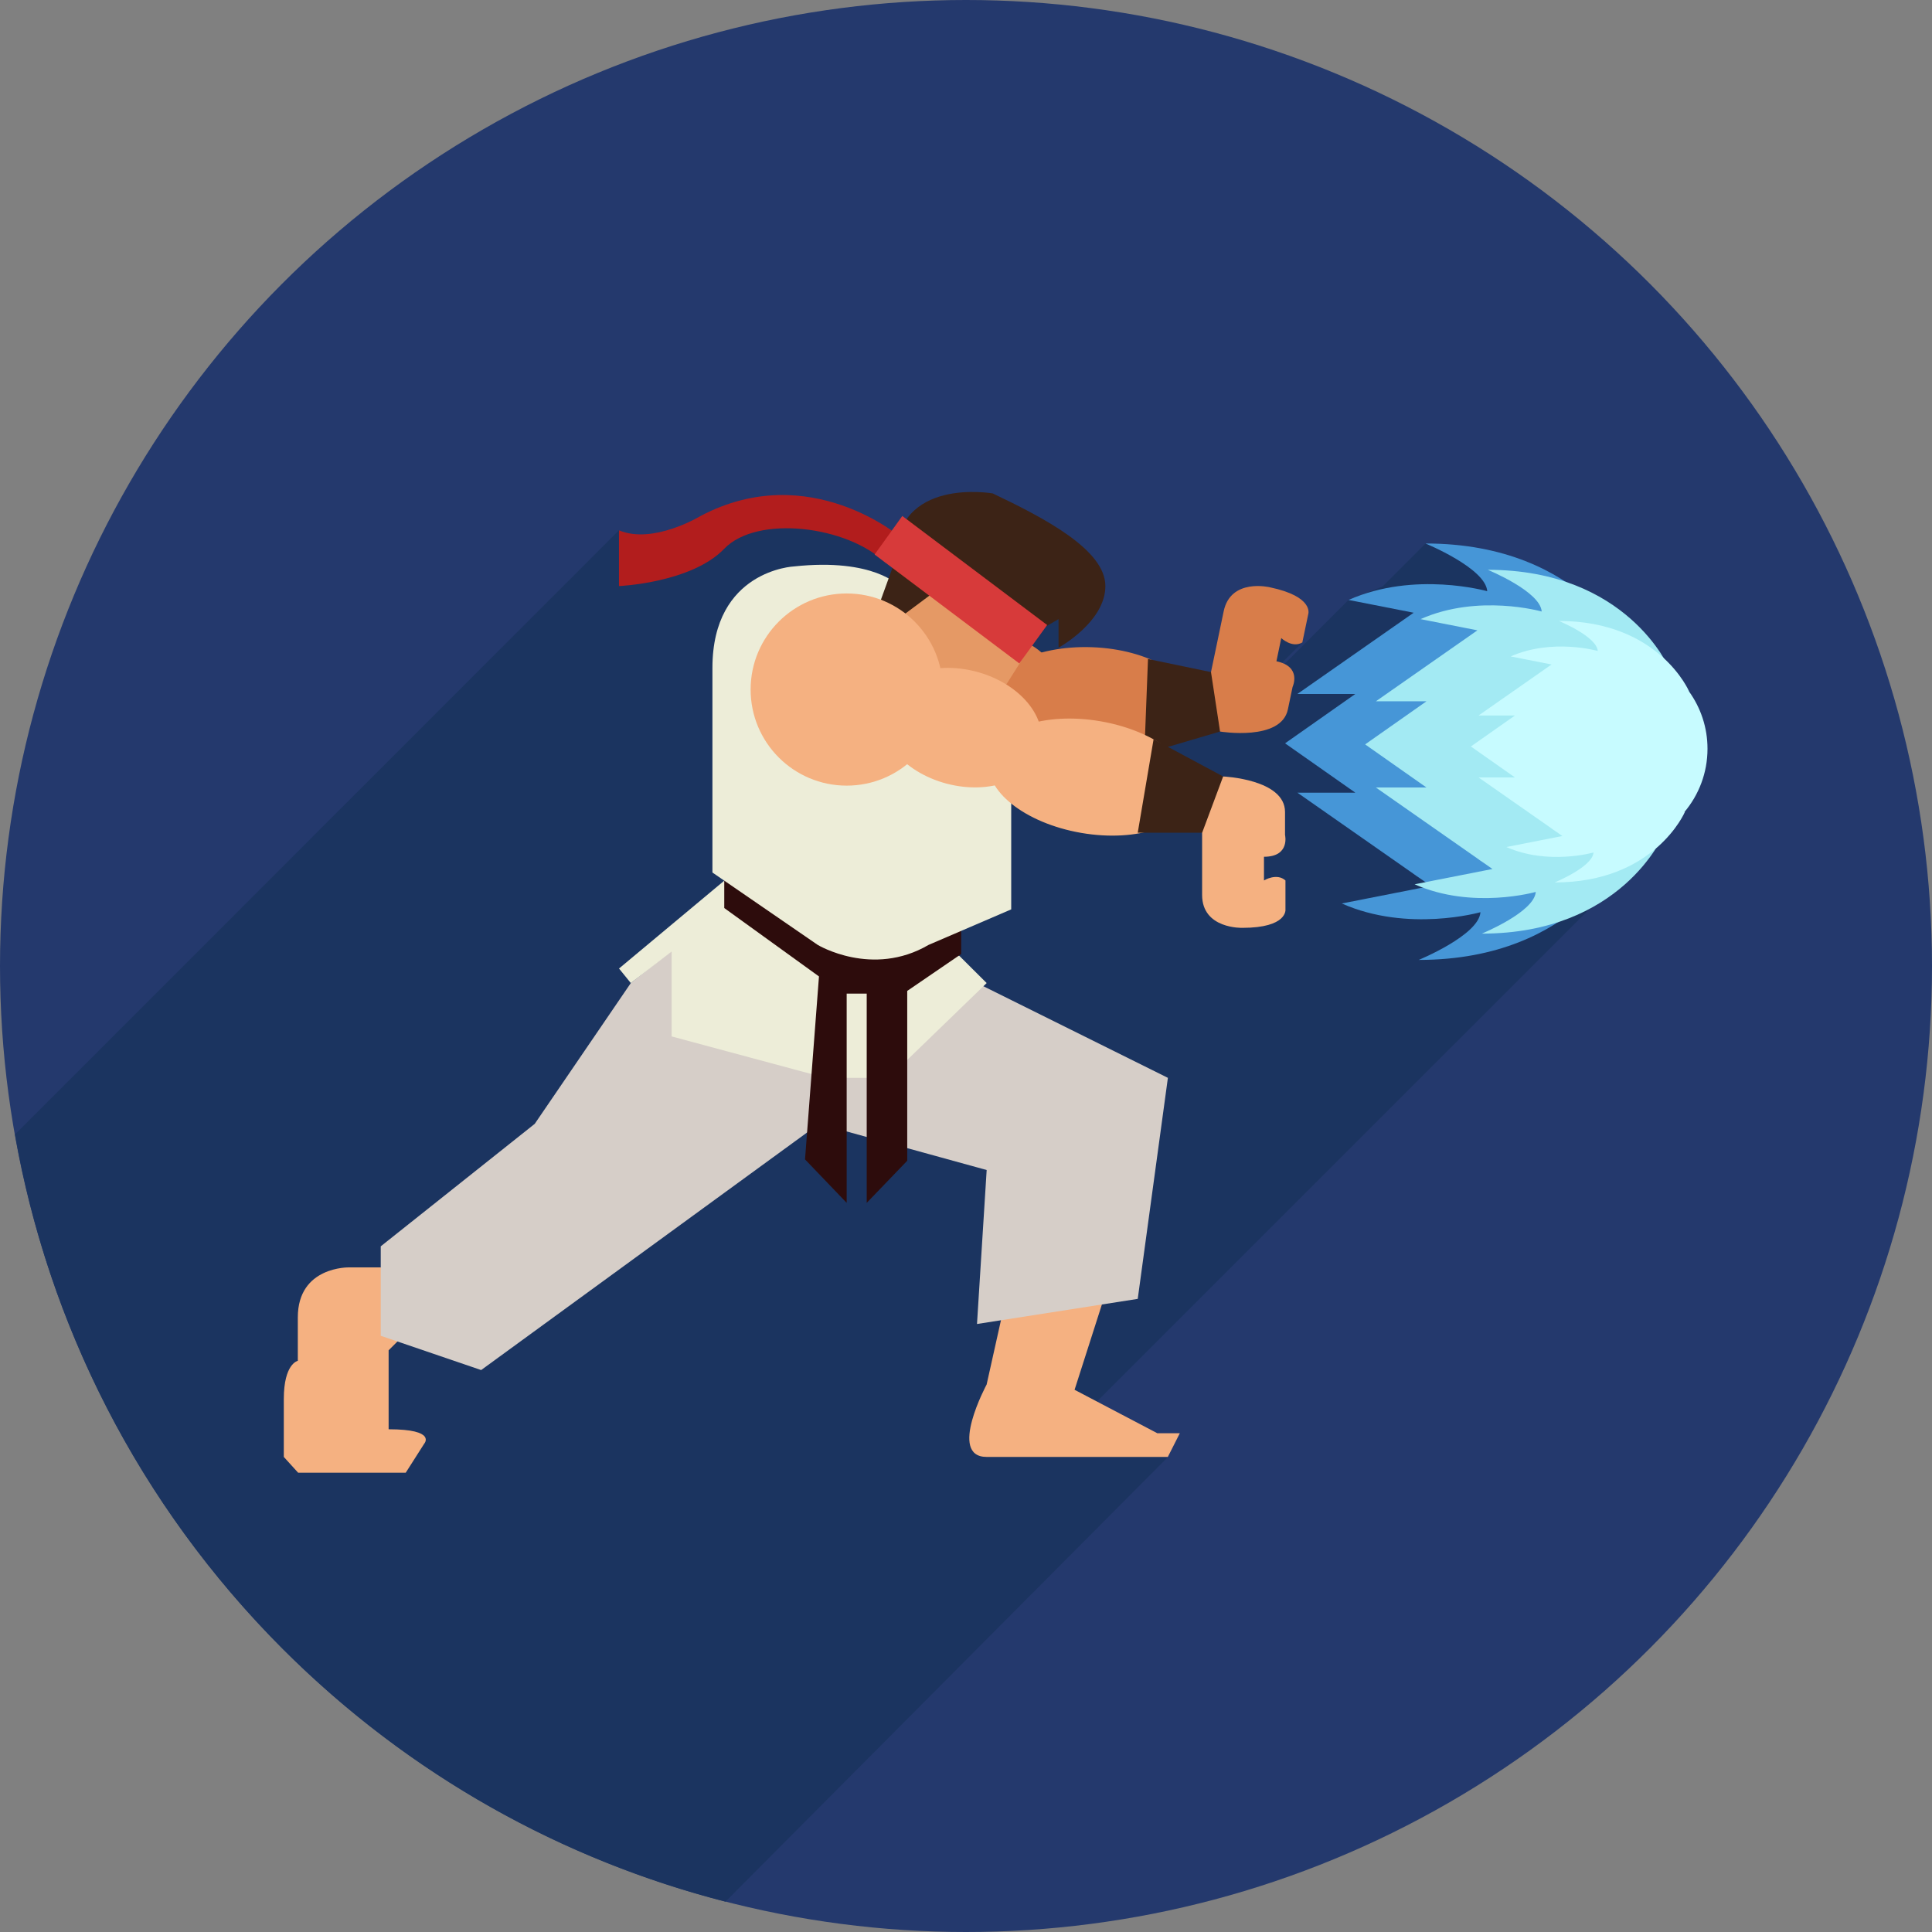 <svg xmlns="http://www.w3.org/2000/svg" viewBox="0 0 100 100" enable-background="new 0 0 100 100"><rect x="0" y="0" width="100" height="100" fill="#808080" stroke="none"/><circle fill="#24396d" cx="50" cy="50" r="50"/><path fill="#1b3460" d="m77 29.495l-3.216-1.362-2.225 2.225-1.758.697-3.54 3.54-.076-.121 1.219-1.218-1.166-1.662-1.038.454-.175.594-.378-.596-1.343 3.648h-3.948l-4.569-2.167.831-5.124-9.69-.623-6.568-1.073-5.624 2.476-1.7-1.734-31.26 31.27c1.718 9.756 6.333 19.1 13.871 26.641 6.569 6.568 14.512 10.916 22.902 13.07l22.899-23.01-5.652-.9 27.463-27.462-2.815-.306 2.815-12.167-5.256-5.08"/><g fill="#f5b181"><path d="m19.707 65.6h-1.635c0 0-2.657-.068-2.657 2.588v2.248c0 0-.725.137-.725 1.977v2.998l.741.816h5.57l.954-1.498c0 0 .681-.75-1.84-.75v-4.088l1.507-1.506-1.915-2.785"/><path d="m51.918 67.848l-.85 3.814c0 0-2.02 3.748 0 3.748h2.838 6.541l.621-1.227h-1.167l-4.281-2.248 1.593-4.973-5.295.886"/></g><path fill="#d6cec8" d="m50.569 50.883l9.881 4.906-1.561 11.441-8.32 1.3.501-7.97-8.68-2.39-17.486 12.744-5.197-1.774v-4.63l7.971-6.34 4.973-7.287 2.729-2.179 3.472 3.066z"/><ellipse transform="matrix(.999-.052.052.999-1.791 2.683)" fill="#d87d4a" cx="50.568" cy="35.692" rx="4.223" ry="2.997"/><path fill="#ededd8" d="m37.488 45.583l-5.448 4.547.611.753 2.112-1.633v4.395l7.971 2.144h3.266l5.07-4.906-1.409-1.403z"/><ellipse transform="matrix(.999.035-.035.999 1.324-1.971)" fill="#d87d4a" cx="56.42" cy="36.459" rx="5.354" ry="2.93"/><path fill="#3c2316" d="m59.23 39.02l.19-4.91 3.392.705.338 3.049z"/><path fill="#2d0c0c" d="m37.488 45.02v1.98l4.902 3.54-.722 9.47 2.156 2.25v-10.83h1.037v10.83l2.097-2.18v-8.79l2.793-1.91v-1.698z"/><path fill="#d87d4a" d="m63.15 37.864c0 0 3.162.521 3.511-1.146l.243-1.163c0 0 .498-1.049-.836-1.328l.25-1.2c0 0 .561.535 1.09.227l.307-1.467c0 0 .311-.909-1.992-1.39 0 0-2.023-.492-2.385 1.242l-.657 3.147.469 3.078"/><path fill="#ededd8" d="m46.542 30.334c0 0-1.288-1.462-5.443-1.016 0 0-4.224.187-4.224 5.256v10.587l5.45 3.747c0 0 2.823 1.704 5.738 0l4.277-1.839v-6.88l-5.798-9.855"/><path fill="#e59965" d="m45.596 31.536l2.464-3.134 5.846 4.157-1.988 3.132-4.888-.671z"/><path fill="#3c2316" d="m46.86 31.759l2.892-2.157 4.155 2.956.883-.512v1.479c0 0 2.424-1.328 2.424-3.191 0-1.864-3.109-3.5-5.83-4.794 0 0-5.04-.894-5.04 3.436l-.751 2.072 1.263.711"/><g fill="#f5b181"><circle cx="43.825" cy="35.691" r="4.973"/><ellipse transform="matrix(.967.255-.255.967 11.259-11.448)" cx="49.751" cy="37.667" rx="4.223" ry="2.998"/><ellipse transform="matrix(.986.17-.17.986 7.646-9)" cx="56.44" cy="40.19" rx="5.354" ry="2.93"/></g><path fill="#3c2316" d="m59.71 38.26l-.821 4.84h3.461l.96-2.91z"/><path fill="#b21d1d" d="m46.685 27.857c0 0-4.769-4.14-10.423-1.15 0 0-2.453 1.491-4.224.742v2.886c0 0 3.747-.162 5.45-1.933s6.391-1.183 8.354.735l.843-1.28"/><path fill="#f5b181" d="m63.31 40.19c0 0 3.203.136 3.203 1.839v1.188c0 0 .273 1.129-1.09 1.129v1.226c0 0 .657-.408 1.112 0v1.499c0 0 .12.954-2.233.954 0 0-2.081.068-2.081-1.703v-3.215l1.089-2.917"/><path fill="#d73a3a" d="m52.76 34.34l-7.49-5.638 1.433-1.995 7.497 5.643z"/><path fill="#4696d7" d="m66.53 38.485l3.622 2.544h-2.998l5.968 4.171c.129.095.26.188.395.275l.546.382-4.612.907c3.428 1.522 7.177.451 7.177.451-.081 1.191-3.194 2.47-3.194 2.47 8.267 0 10.736-5.815 10.736-5.815l-.039.008c1.186-1.41 1.902-3.228 1.902-5.215 0-1.762-.566-3.386-1.52-4.717h.007c0 0-2.47-5.815-10.736-5.815 0 0 3.114 1.278 3.195 2.47 0 0-3.751-1.069-7.178.452l3.37.662-6.02 4.206h2.998l-3.622 2.545"/><path fill="#a3eaf3" d="m70.67 38.538l3.164 2.223h-2.619l5.213 3.644c.112.083.227.165.345.241l.477.333-4.03.792c2.994 1.329 6.27.395 6.27.395-.07 1.041-2.791 2.158-2.791 2.158 7.222 0 9.38-5.081 9.38-5.081l-.033.006c1.034-1.232 1.66-2.82 1.66-4.556 0-1.538-.494-2.958-1.327-4.12h.007c0 0-2.158-5.08-9.379-5.08 0 0 2.719 1.117 2.791 2.159 0 0-3.277-.935-6.27.394l2.943.58-5.256 3.673h2.619l-3.164 2.223"/><path fill="#c7fbff" d="m76.14 38.642l2.274 1.598h-1.884l3.748 2.619c.081.06.162.119.248.173l.342.24-2.896.57c2.151.956 4.507.283 4.507.283-.051.748-2.01 1.55-2.01 1.55 5.19 0 6.741-3.65 6.741-3.65l-.023.004c.744-.886 1.193-2.026 1.193-3.275 0-1.105-.355-2.126-.954-2.961h.005c0 0-1.551-3.652-6.741-3.652 0 0 1.955.803 2.01 1.552 0 0-2.355-.671-4.508.284l2.117.416-3.779 2.641h1.884l-2.274 1.598"/></svg>